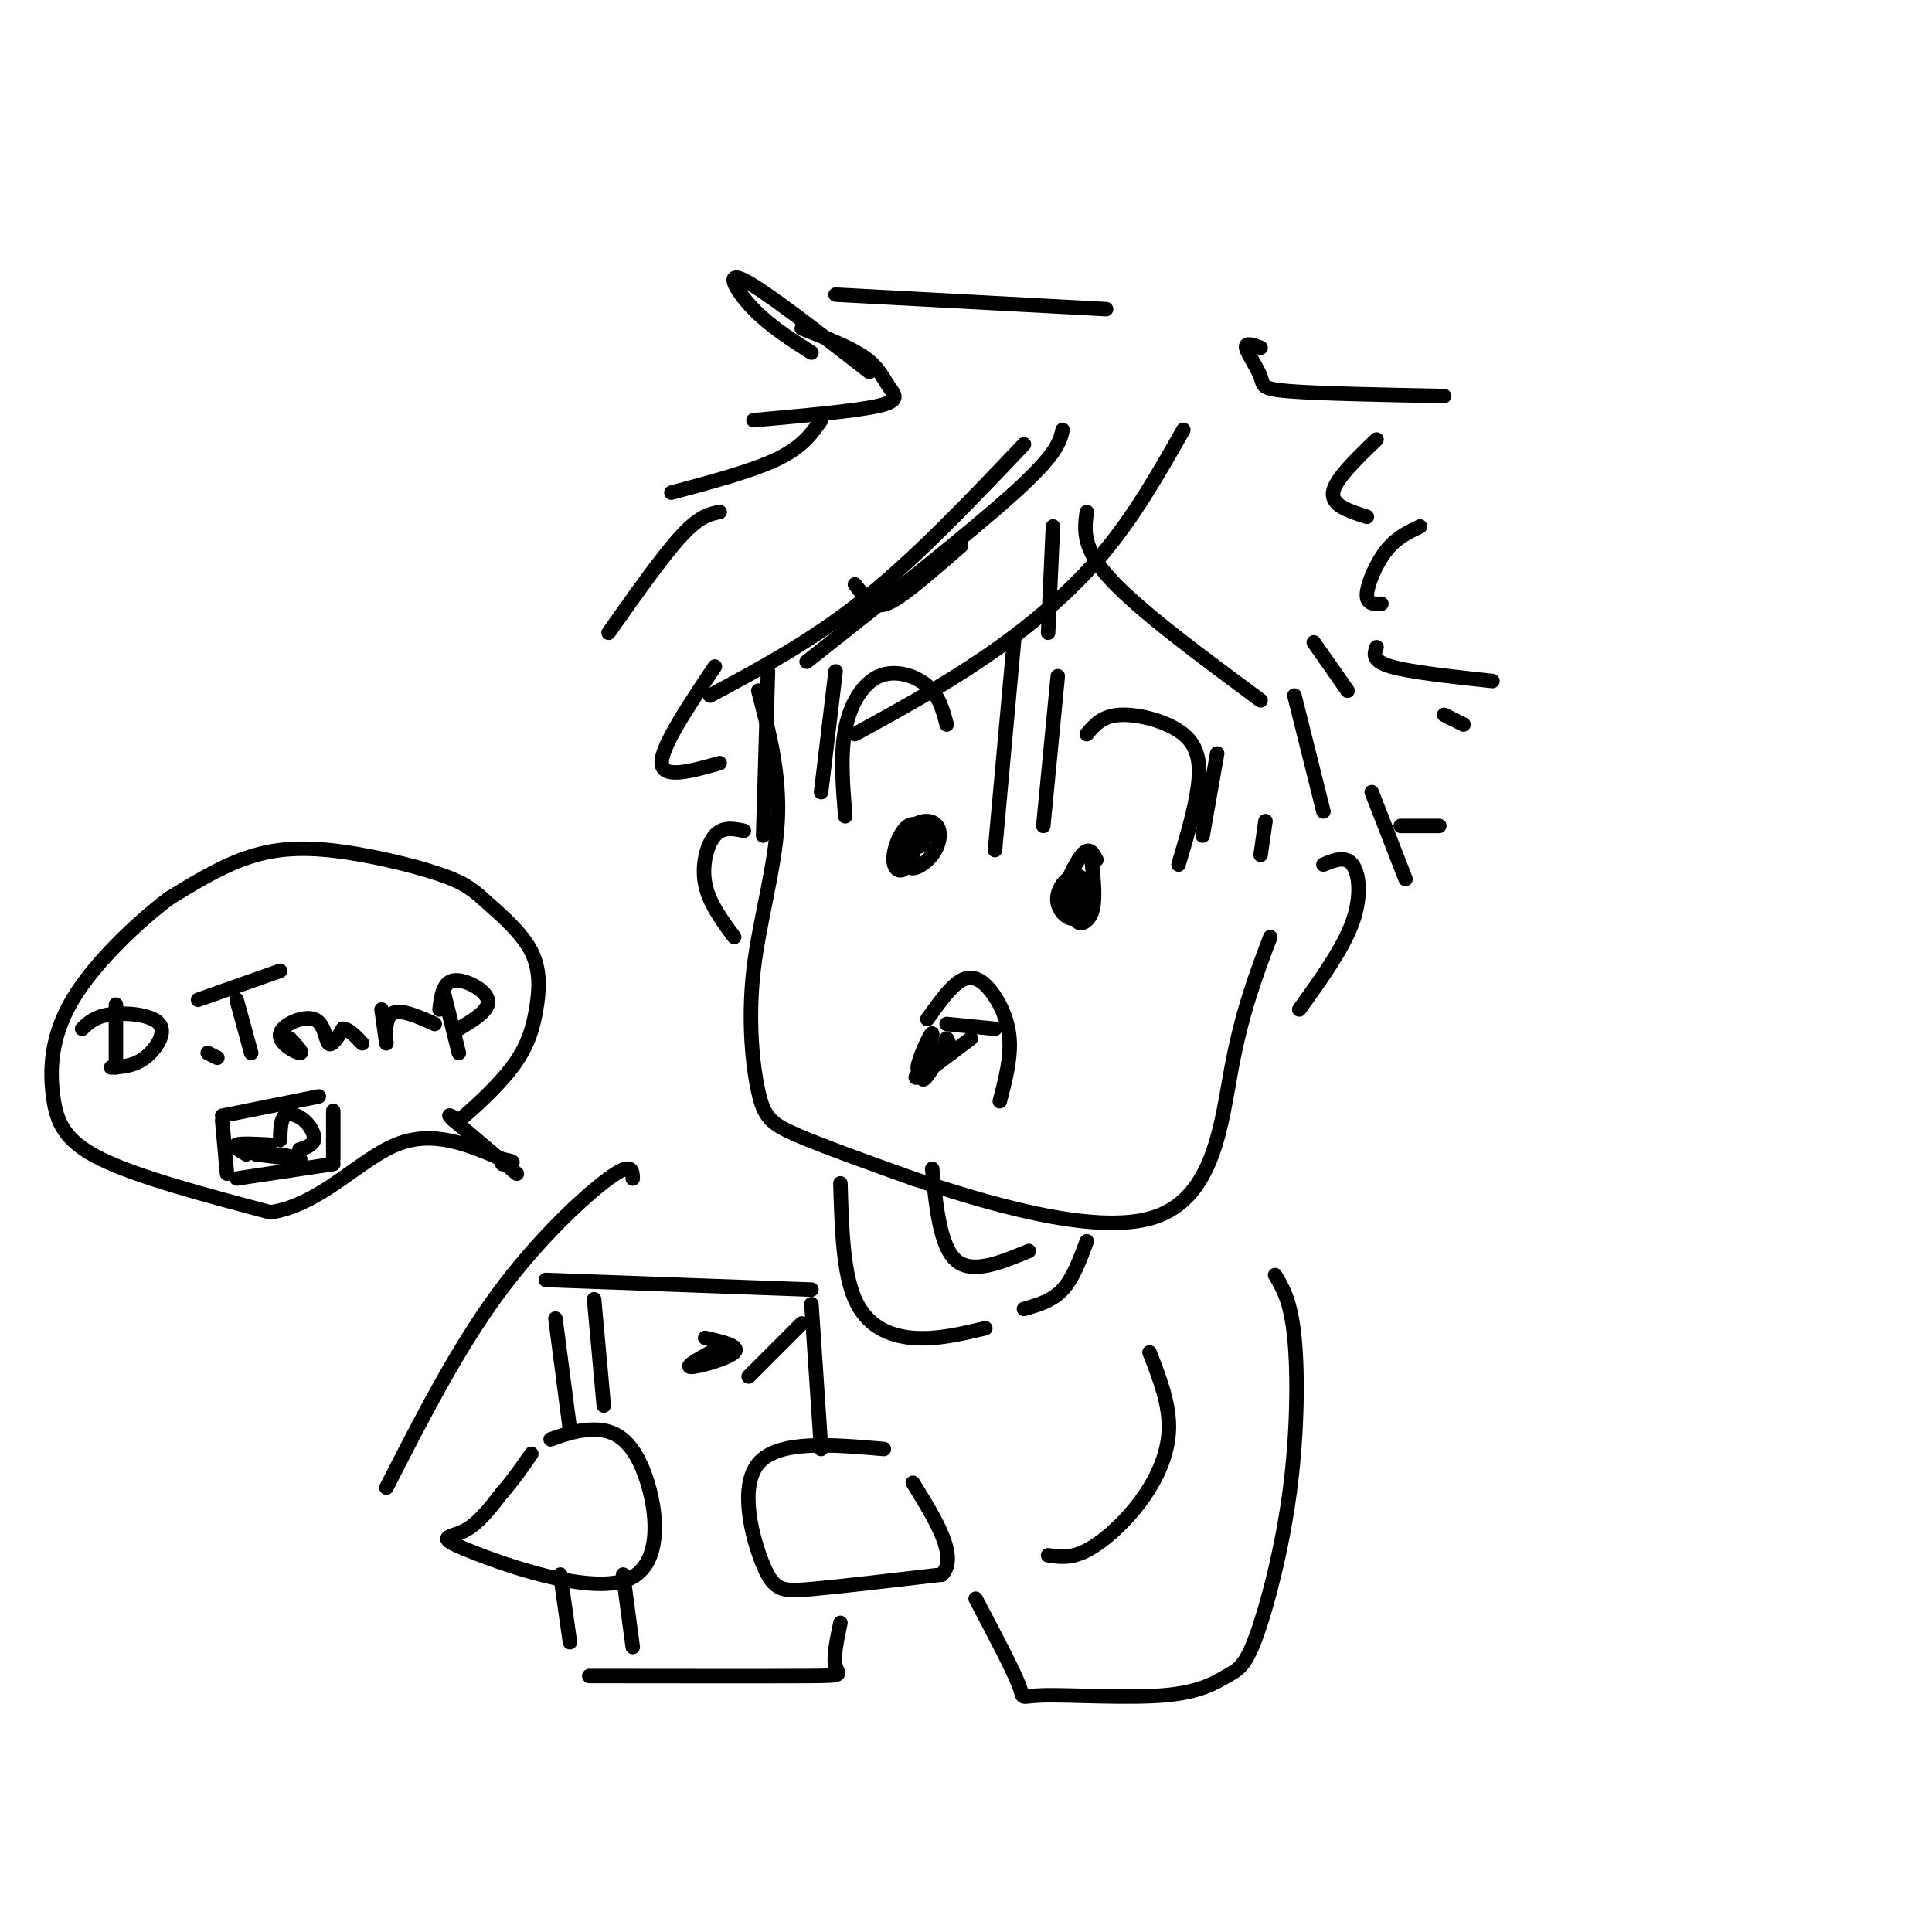 <svg viewBox='0 0 400 400' version='1.1' xmlns='http://www.w3.org/2000/svg' xmlns:xlink='http://www.w3.org/1999/xlink'><g fill='none' stroke='#000000' stroke-width='3' stroke-linecap='round' stroke-linejoin='round'><path d='M196,150c-0.768,-2.935 -1.536,-5.869 -4,-8c-2.464,-2.131 -6.625,-3.458 -10,-2c-3.375,1.458 -5.964,5.702 -7,11c-1.036,5.298 -0.518,11.649 0,18'/><path d='M193,173c-1.706,-1.535 -3.411,-3.070 -5,-2c-1.589,1.070 -3.060,4.747 -3,7c0.060,2.253 1.652,3.084 3,1c1.348,-2.084 2.451,-7.082 2,-7c-0.451,0.082 -2.458,5.242 -2,7c0.458,1.758 3.380,0.112 5,-2c1.620,-2.112 1.939,-4.690 1,-6c-0.939,-1.310 -3.138,-1.353 -5,0c-1.862,1.353 -3.389,4.101 -3,5c0.389,0.899 2.695,-0.050 5,-1'/><path d='M191,175c0.333,-0.167 -1.333,-0.083 -3,0'/><path d='M225,152c1.601,-1.911 3.202,-3.821 7,-4c3.798,-0.179 9.792,1.375 13,4c3.208,2.625 3.631,6.321 3,11c-0.631,4.679 -2.315,10.339 -4,16'/><path d='M227,178c-0.737,-1.412 -1.474,-2.823 -3,-1c-1.526,1.823 -3.842,6.881 -4,9c-0.158,2.119 1.840,1.299 3,0c1.160,-1.299 1.481,-3.077 1,-4c-0.481,-0.923 -1.764,-0.990 -3,0c-1.236,0.990 -2.424,3.039 -2,5c0.424,1.961 2.460,3.836 4,3c1.540,-0.836 2.583,-4.382 2,-6c-0.583,-1.618 -2.791,-1.309 -5,-1'/><path d='M221,186c2.542,-2.024 5.083,-4.048 5,-3c-0.083,1.048 -2.792,5.167 -3,7c-0.208,1.833 2.083,1.381 3,-1c0.917,-2.381 0.458,-6.690 0,-11'/><path d='M192,211c2.411,-3.387 4.821,-6.774 7,-8c2.179,-1.226 4.125,-0.292 6,2c1.875,2.292 3.679,5.940 4,10c0.321,4.060 -0.839,8.530 -2,13'/><path d='M196,212c0.000,0.000 10.000,1.000 10,1'/><path d='M201,215c-4.833,3.667 -9.667,7.333 -11,8c-1.333,0.667 0.833,-1.667 3,-4'/><path d='M193,219c-0.442,0.418 -3.046,3.463 -3,2c0.046,-1.463 2.743,-7.432 3,-7c0.257,0.432 -1.927,7.266 -2,9c-0.073,1.734 1.963,-1.633 4,-5'/><path d='M195,218c0.800,-1.578 0.800,-3.022 1,-3c0.200,0.022 0.600,1.511 1,3'/><path d='M261,145c-12.500,-9.250 -25.000,-18.500 -31,-25c-6.000,-6.500 -5.500,-10.250 -5,-14'/><path d='M177,121c1.289,1.689 2.578,3.378 4,4c1.422,0.622 2.978,0.178 6,-2c3.022,-2.178 7.511,-6.089 12,-10'/><path d='M183,300c-10.964,-0.940 -21.929,-1.881 -26,3c-4.071,4.881 -1.250,15.583 1,21c2.250,5.417 3.929,5.548 10,5c6.071,-0.548 16.536,-1.774 27,-3'/><path d='M195,326c3.500,-3.667 -1.250,-11.333 -6,-19'/><path d='M114,298c2.843,-1.010 5.685,-2.020 9,-2c3.315,0.020 7.101,1.069 10,8c2.899,6.931 4.911,19.744 -3,23c-7.911,3.256 -25.745,-3.047 -33,-6c-7.255,-2.953 -3.930,-2.558 -1,-4c2.930,-1.442 5.465,-4.721 8,-8'/><path d='M104,309c2.333,-2.667 4.167,-5.333 6,-8'/><path d='M115,273c0.000,0.000 3.000,23.000 3,23'/><path d='M123,269c0.000,0.000 2.000,22.000 2,22'/><path d='M113,265c0.000,0.000 55.000,2.000 55,2'/><path d='M168,270c0.000,0.000 2.000,30.000 2,30'/><path d='M149,279c-3.667,1.956 -7.333,3.911 -6,4c1.333,0.089 7.667,-1.689 9,-3c1.333,-1.311 -2.333,-2.156 -6,-3'/><path d='M129,326c0.000,0.000 2.000,15.000 2,15'/><path d='M116,326c0.000,0.000 2.000,14.000 2,14'/><path d='M122,347c18.356,0.022 36.711,0.044 45,0c8.289,-0.044 6.511,-0.156 6,-2c-0.511,-1.844 0.244,-5.422 1,-9'/><path d='M107,243c0.000,0.000 -13.000,-11.000 -13,-11'/><path d='M94,232c-2.000,-1.833 -0.500,-0.917 1,0'/><path d='M95,232c2.360,-1.920 7.760,-6.721 11,-11c3.240,-4.279 4.321,-8.038 5,-12c0.679,-3.962 0.958,-8.128 -1,-12c-1.958,-3.872 -6.152,-7.449 -9,-10c-2.848,-2.551 -4.351,-4.076 -10,-6c-5.649,-1.924 -15.444,-4.249 -23,-5c-7.556,-0.751 -12.873,0.071 -18,2c-5.127,1.929 -10.063,4.964 -15,8'/><path d='M35,186c-6.560,4.954 -15.459,13.338 -20,21c-4.541,7.662 -4.722,14.601 -4,20c0.722,5.399 2.349,9.257 10,13c7.651,3.743 21.325,7.372 35,11'/><path d='M56,251c10.244,-1.533 18.356,-10.867 26,-14c7.644,-3.133 14.822,-0.067 22,3'/><path d='M104,240c3.667,0.667 1.833,0.833 0,1'/><path d='M24,208c0.000,0.000 0.000,13.000 0,13'/><path d='M17,213c1.357,-1.298 2.714,-2.595 6,-3c3.286,-0.405 8.500,0.083 10,2c1.500,1.917 -0.714,5.262 -3,7c-2.286,1.738 -4.643,1.869 -7,2'/><path d='M45,219c0.000,0.000 -2.000,-1.000 -2,-1'/><path d='M49,207c0.000,0.000 3.000,11.000 3,11'/><path d='M41,207c0.000,0.000 17.000,-6.000 17,-6'/><path d='M60,215c1.491,1.585 2.982,3.171 2,3c-0.982,-0.171 -4.439,-2.097 -4,-4c0.439,-1.903 4.772,-3.781 7,-3c2.228,0.781 2.351,4.223 3,5c0.649,0.777 1.825,-1.112 3,-3'/><path d='M71,213c1.167,0.000 2.583,1.500 4,3'/><path d='M79,209c0.511,3.667 1.022,7.333 1,7c-0.022,-0.333 -0.578,-4.667 1,-6c1.578,-1.333 5.289,0.333 9,2'/><path d='M92,206c0.000,0.000 3.000,12.000 3,12'/><path d='M91,209c0.356,-2.844 0.711,-5.689 3,-6c2.289,-0.311 6.511,1.911 7,4c0.489,2.089 -2.756,4.044 -6,6'/><path d='M46,232c0.000,0.000 1.000,11.000 1,11'/><path d='M46,231c0.000,0.000 20.000,-4.000 20,-4'/><path d='M49,244c0.000,0.000 20.000,-3.000 20,-3'/><path d='M69,230c0.000,0.000 0.000,10.000 0,10'/><path d='M51,239c-1.417,-0.833 -2.833,-1.667 -2,-2c0.833,-0.333 3.917,-0.167 7,0'/><path d='M58,236c0.048,-2.119 0.095,-4.238 1,-5c0.905,-0.762 2.667,-0.167 4,1c1.333,1.167 2.238,2.905 2,4c-0.238,1.095 -1.619,1.548 -3,2'/><path d='M53,239c4.083,0.500 8.167,1.000 9,1c0.833,0.000 -1.583,-0.500 -4,-1'/><path d='M157,143c2.262,8.601 4.523,17.203 4,27c-0.523,9.797 -3.831,20.791 -5,31c-1.169,10.209 -0.199,19.633 1,25c1.199,5.367 2.628,6.676 8,9c5.372,2.324 14.686,5.662 24,9'/><path d='M189,244c14.167,4.726 37.583,12.042 50,8c12.417,-4.042 13.833,-19.440 16,-31c2.167,-11.560 5.083,-19.280 8,-27'/><path d='M210,132c0.000,0.000 -4.000,44.000 -4,44'/><path d='M219,140c0.000,0.000 -3.000,31.000 -3,31'/><path d='M159,139c0.000,0.000 -1.000,34.000 -1,34'/><path d='M173,139c0.000,0.000 -3.000,25.000 -3,25'/><path d='M218,109c0.000,0.000 -1.000,22.000 -1,22'/><path d='M252,156c0.000,0.000 -3.000,17.000 -3,17'/><path d='M262,170c0.000,0.000 -1.000,7.000 -1,7'/><path d='M245,89c-5.111,9.000 -10.222,18.000 -17,26c-6.778,8.000 -15.222,15.000 -24,21c-8.778,6.000 -17.889,11.000 -27,16'/><path d='M220,89c-0.583,2.500 -1.167,5.000 -10,13c-8.833,8.000 -25.917,21.500 -43,35'/><path d='M212,92c-11.083,11.667 -22.167,23.333 -33,32c-10.833,8.667 -21.417,14.333 -32,20'/><path d='M154,172c-2.178,-0.444 -4.356,-0.889 -6,1c-1.644,1.889 -2.756,6.111 -2,10c0.756,3.889 3.378,7.444 6,11'/><path d='M274,179c2.289,-0.933 4.578,-1.867 6,0c1.422,1.867 1.978,6.533 0,12c-1.978,5.467 -6.489,11.733 -11,18'/><path d='M229,64c0.000,0.000 -56.000,-3.000 -56,-3'/><path d='M168,73c-4.267,-2.711 -8.533,-5.422 -12,-9c-3.467,-3.578 -6.133,-8.022 -2,-6c4.133,2.022 15.067,10.511 26,19'/><path d='M166,68c5.024,1.958 10.048,3.917 13,6c2.952,2.083 3.833,4.292 5,6c1.167,1.708 2.619,2.917 -2,4c-4.619,1.083 -15.310,2.042 -26,3'/><path d='M170,87c-1.917,2.750 -3.833,5.500 -9,8c-5.167,2.500 -13.583,4.750 -22,7'/><path d='M149,106c-2.083,0.417 -4.167,0.833 -8,5c-3.833,4.167 -9.417,12.083 -15,20'/><path d='M148,138c-5.583,8.333 -11.167,16.667 -11,20c0.167,3.333 6.083,1.667 12,0'/><path d='M261,72c-1.619,-0.595 -3.238,-1.190 -3,0c0.238,1.190 2.333,4.167 3,6c0.667,1.833 -0.095,2.524 6,3c6.095,0.476 19.048,0.738 32,1'/><path d='M285,91c-4.333,4.167 -8.667,8.333 -9,11c-0.333,2.667 3.333,3.833 7,5'/><path d='M294,109c-2.444,1.156 -4.889,2.311 -7,5c-2.111,2.689 -3.889,6.911 -4,9c-0.111,2.089 1.444,2.044 3,2'/><path d='M193,242c0.833,8.083 1.667,16.167 5,19c3.333,2.833 9.167,0.417 15,-2'/><path d='M225,257c-1.417,3.833 -2.833,7.667 -5,10c-2.167,2.333 -5.083,3.167 -8,4'/><path d='M174,245c0.267,9.200 0.533,18.400 3,24c2.467,5.600 7.133,7.600 12,8c4.867,0.400 9.933,-0.800 15,-2'/><path d='M131,244c-0.067,-1.778 -0.133,-3.556 -5,0c-4.867,3.556 -14.533,12.444 -23,24c-8.467,11.556 -15.733,25.778 -23,40'/><path d='M264,264c1.626,2.725 3.252,5.449 4,13c0.748,7.551 0.618,19.927 -1,32c-1.618,12.073 -4.724,23.843 -7,30c-2.276,6.157 -3.720,6.699 -6,8c-2.280,1.301 -5.395,3.359 -13,4c-7.605,0.641 -19.701,-0.135 -25,0c-5.299,0.135 -3.800,1.181 -5,-2c-1.200,-3.181 -5.100,-10.591 -9,-18'/><path d='M217,322c2.339,0.357 4.679,0.714 8,-1c3.321,-1.714 7.625,-5.500 11,-10c3.375,-4.500 5.821,-9.714 6,-15c0.179,-5.286 -1.911,-10.643 -4,-16'/><path d='M166,274c0.000,0.000 -11.000,11.000 -11,11'/><path d='M285,134c-0.500,1.417 -1.000,2.833 3,4c4.000,1.167 12.500,2.083 21,3'/><path d='M299,148c0.000,0.000 4.000,2.000 4,2'/><path d='M290,171c0.000,0.000 8.000,0.000 8,0'/><path d='M284,164c0.000,0.000 7.000,18.000 7,18'/><path d='M268,144c0.000,0.000 6.000,24.000 6,24'/><path d='M272,133c0.000,0.000 7.000,10.000 7,10'/></g>
</svg>